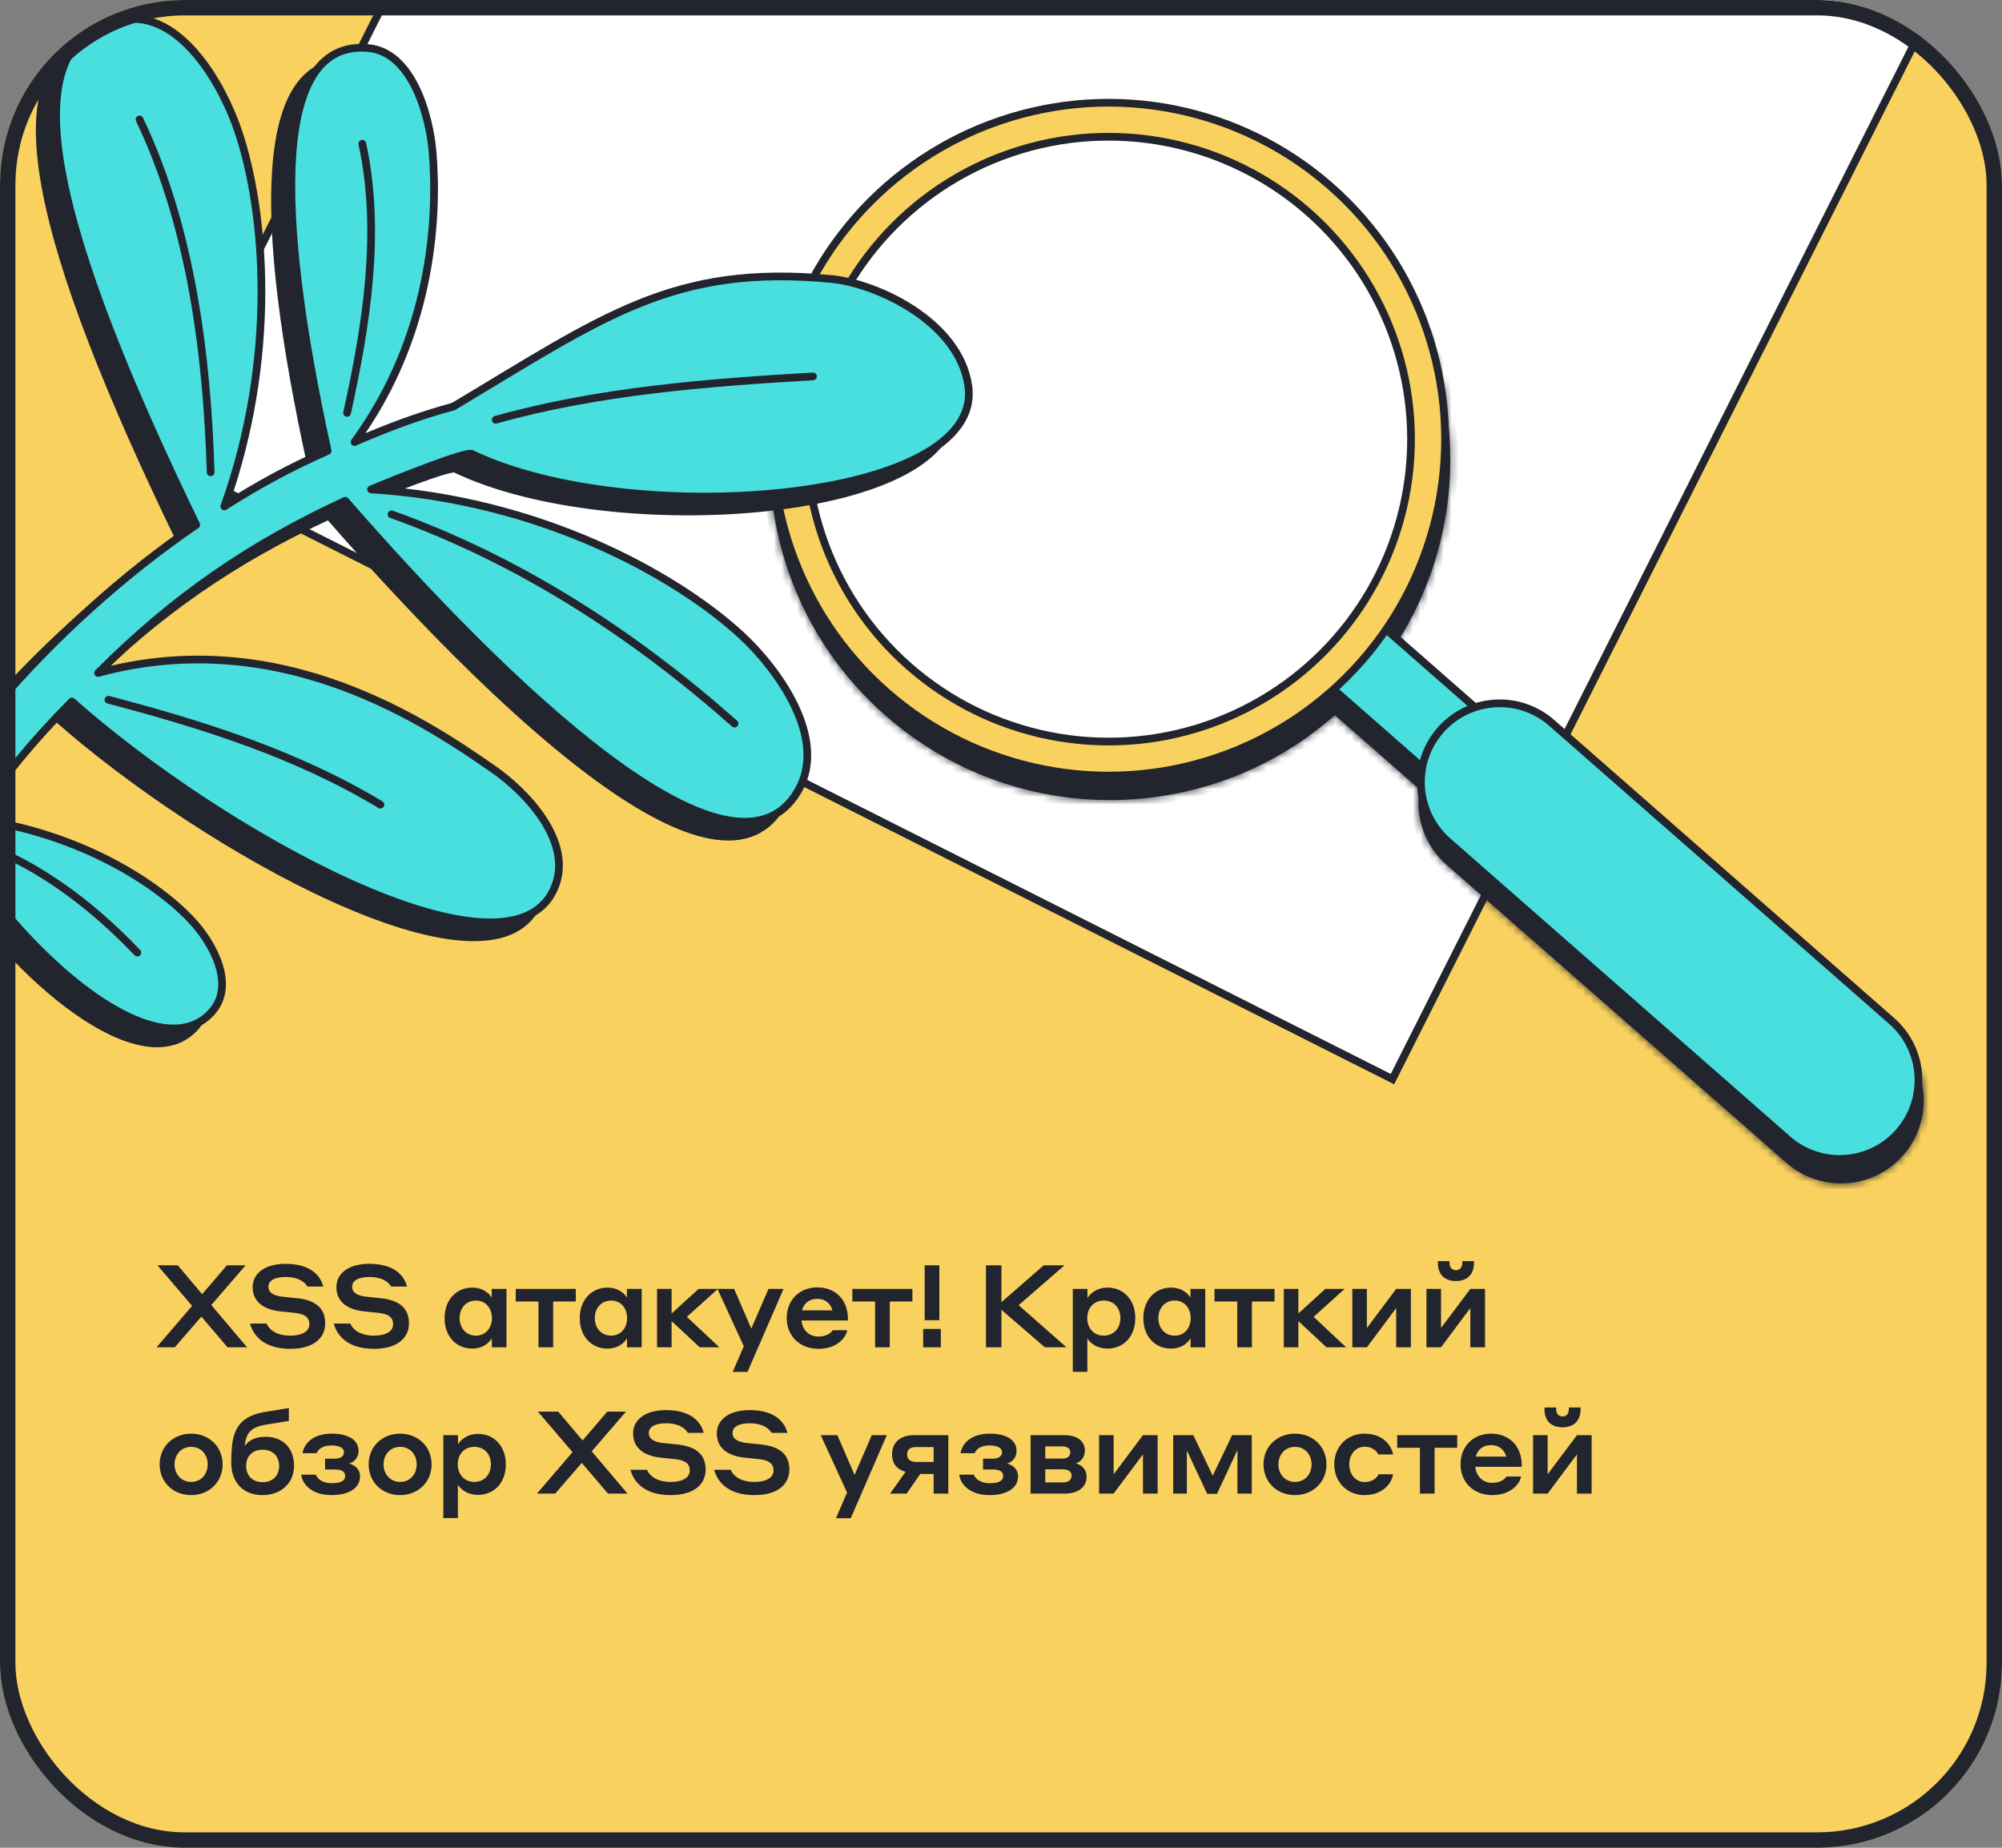 <?xml version="1.0" encoding="UTF-8"?> <svg xmlns="http://www.w3.org/2000/svg" width="260" height="240" viewBox="0 0 260 240" fill="none"><rect x="0" y="0" width="260" height="240" fill="#808080" stroke="none"/> <g clip-path="url(#clip0_99_53)"> <rect width="260" height="240" rx="24" fill="#F9D15E"></rect> <path d="M22.7 175H20.33L24.95 169.615L20.45 164.35H23.09L26.255 168.1L29.465 164.35H31.895L27.44 169.51L32.09 175H29.555L26.15 171.01L22.7 175ZM37.075 165.865C35.62 165.865 34.855 166.36 34.855 167.14C34.855 167.86 35.485 168.28 36.595 168.415C37.255 168.475 37.75 168.535 38.47 168.61C40.6 168.82 42.235 169.63 42.235 171.88C42.235 173.8 40.72 175.195 37.705 175.195C34.225 175.195 32.89 173.44 32.47 171.91H34.615C34.9 172.585 35.755 173.485 37.705 173.485C39.325 173.485 40.18 172.87 40.18 172.015C40.18 170.995 39.43 170.665 38.335 170.53C37.63 170.455 37.15 170.41 36.445 170.335C34.315 170.125 32.815 169.12 32.815 167.2C32.815 165.295 34.54 164.155 37.075 164.155C40.42 164.155 41.65 165.76 41.98 167.11H39.925C39.625 166.57 38.815 165.865 37.075 165.865ZM47.949 165.865C46.494 165.865 45.729 166.36 45.729 167.14C45.729 167.86 46.359 168.28 47.469 168.415C48.129 168.475 48.624 168.535 49.344 168.61C51.474 168.82 53.109 169.63 53.109 171.88C53.109 173.8 51.594 175.195 48.579 175.195C45.099 175.195 43.764 173.44 43.344 171.91H45.489C45.774 172.585 46.629 173.485 48.579 173.485C50.199 173.485 51.054 172.87 51.054 172.015C51.054 170.995 50.304 170.665 49.209 170.53C48.504 170.455 48.024 170.41 47.319 170.335C45.189 170.125 43.689 169.12 43.689 167.2C43.689 165.295 45.414 164.155 47.949 164.155C51.294 164.155 52.524 165.76 52.854 167.11H50.799C50.499 166.57 49.689 165.865 47.949 165.865ZM63.874 173.8C63.724 174.115 62.974 175.165 61.309 175.165C59.359 175.165 57.739 173.695 57.739 171.205C57.739 168.745 59.359 167.245 61.324 167.245C62.929 167.245 63.694 168.235 63.859 168.55V167.41H65.779V175H63.874V173.8ZM63.889 171.205C63.889 169.915 63.064 168.925 61.819 168.925C60.529 168.925 59.689 169.915 59.689 171.205C59.689 172.495 60.529 173.485 61.819 173.485C63.064 173.485 63.889 172.495 63.889 171.205ZM69.934 175V169.045H66.979V167.41H74.779V169.045H71.839V175H69.934ZM81.431 173.8C81.281 174.115 80.531 175.165 78.866 175.165C76.916 175.165 75.296 173.695 75.296 171.205C75.296 168.745 76.916 167.245 78.881 167.245C80.486 167.245 81.251 168.235 81.416 168.55V167.41H83.336V175H81.431V173.8ZM81.446 171.205C81.446 169.915 80.621 168.925 79.376 168.925C78.086 168.925 77.246 169.915 77.246 171.205C77.246 172.495 78.086 173.485 79.376 173.485C80.621 173.485 81.446 172.495 81.446 171.205ZM85.331 175V167.41H87.221V170.605L90.731 167.41H93.236L89.201 171.04L93.431 175H90.881L87.221 171.595V175H85.331ZM95.157 178.195L96.597 174.865L93.177 167.41H95.337L97.572 172.57L99.807 167.41H101.757L97.077 178.195H95.157ZM106.148 167.215C108.488 167.215 110.123 168.82 110.123 171.31V171.52H104.093C104.183 172.705 105.038 173.605 106.298 173.605C107.513 173.605 108.008 172.99 108.143 172.78H110.033C109.913 173.56 108.878 175.195 106.298 175.195C103.823 175.195 102.173 173.485 102.173 171.205C102.173 168.85 103.823 167.215 106.148 167.215ZM106.148 168.7C105.113 168.7 104.393 169.27 104.153 170.2H108.113C107.843 169.24 107.123 168.7 106.148 168.7ZM113.65 175V169.045H110.695V167.41H118.495V169.045H115.555V175H113.65ZM120.088 171.475V164.35H121.993V171.475H120.088ZM119.893 175V172.615H122.188V175H119.893ZM128.047 175V164.35H130.057V169.135L135.547 164.35H138.247L132.292 169.525L138.502 175H135.697L130.057 170.125V175H128.047ZM141.215 173.845V178.18H139.325V167.41H141.23V168.61C141.365 168.325 142.19 167.245 143.84 167.245C145.82 167.245 147.44 168.73 147.44 171.205C147.44 173.695 145.82 175.165 143.84 175.165C142.19 175.165 141.365 174.145 141.215 173.845ZM141.2 171.205C141.2 172.495 142.04 173.485 143.345 173.485C144.665 173.485 145.505 172.495 145.505 171.205C145.505 169.9 144.665 168.925 143.345 168.925C142.04 168.925 141.2 169.9 141.2 171.205ZM154.622 173.8C154.472 174.115 153.722 175.165 152.057 175.165C150.107 175.165 148.487 173.695 148.487 171.205C148.487 168.745 150.107 167.245 152.072 167.245C153.677 167.245 154.442 168.235 154.607 168.55V167.41H156.527V175H154.622V173.8ZM154.637 171.205C154.637 169.915 153.812 168.925 152.567 168.925C151.277 168.925 150.437 169.915 150.437 171.205C150.437 172.495 151.277 173.485 152.567 173.485C153.812 173.485 154.637 172.495 154.637 171.205ZM160.682 175V169.045H157.727V167.41H165.527V169.045H162.587V175H160.682ZM166.729 175V167.41H168.619V170.605L172.129 167.41H174.634L170.599 171.04L174.829 175H172.279L168.619 171.595V175H166.729ZM175.625 175V167.41H177.515V172.495L181.325 167.41H183.23V175H181.325V169.9L177.515 175H175.625ZM189.079 164.98C189.664 164.98 189.904 164.53 189.904 164.065V163.81H191.419V164.095C191.419 165.37 190.684 166.39 189.079 166.39C187.474 166.39 186.739 165.37 186.739 164.095V163.81H188.254V164.065C188.254 164.53 188.494 164.98 189.079 164.98ZM185.254 175V167.41H187.144V172.495L190.954 167.41H192.859V175H190.954V169.9L187.144 175H185.254ZM24.83 186.215C27.14 186.215 28.91 187.895 28.91 190.205C28.91 192.515 27.14 194.195 24.83 194.195C22.49 194.195 20.735 192.515 20.735 190.205C20.735 187.895 22.49 186.215 24.83 186.215ZM24.83 192.485C26.105 192.485 26.975 191.495 26.975 190.205C26.975 188.915 26.105 187.925 24.83 187.925C23.54 187.925 22.67 188.93 22.67 190.205C22.67 191.48 23.54 192.485 24.83 192.485ZM34.499 186.62C36.719 186.62 38.189 188.09 38.189 190.385C38.189 192.62 36.509 194.195 34.109 194.195C31.634 194.195 30.029 192.62 30.029 189.935C30.029 189.26 30.059 188.765 30.119 187.94C30.344 185.36 31.454 183.86 34.499 183.38L37.514 182.885V184.565L34.529 185.045C32.669 185.36 31.949 186.02 31.784 187.835C32.249 187.1 33.164 186.62 34.499 186.62ZM34.109 192.515C35.519 192.515 36.254 191.585 36.254 190.4C36.254 189.23 35.519 188.3 34.109 188.3C32.699 188.3 31.964 189.23 31.964 190.4C31.964 191.585 32.699 192.515 34.109 192.515ZM43.055 192.65C44.165 192.65 44.825 192.395 44.825 191.69C44.825 191.135 44.375 190.865 43.445 190.865H42.215V189.47H43.385C44.165 189.47 44.675 189.215 44.675 188.615C44.675 188.045 44.03 187.745 43.04 187.745C41.915 187.745 41.375 188.195 41.12 188.75H39.29C39.485 187.505 40.64 186.215 43.07 186.215C45.335 186.215 46.565 187.085 46.565 188.465C46.565 189.35 45.965 189.92 45.335 190.1C46.13 190.295 46.76 190.88 46.76 191.75C46.76 193.25 45.365 194.195 43.055 194.195C40.52 194.195 39.26 192.8 39.125 191.54H41C41.21 192.035 41.825 192.65 43.055 192.65ZM51.971 186.215C54.281 186.215 56.051 187.895 56.051 190.205C56.051 192.515 54.281 194.195 51.971 194.195C49.631 194.195 47.876 192.515 47.876 190.205C47.876 187.895 49.631 186.215 51.971 186.215ZM51.971 192.485C53.246 192.485 54.116 191.495 54.116 190.205C54.116 188.915 53.246 187.925 51.971 187.925C50.681 187.925 49.811 188.93 49.811 190.205C49.811 191.48 50.681 192.485 51.971 192.485ZM59.465 192.845V197.18H57.575V186.41H59.48V187.61C59.615 187.325 60.44 186.245 62.09 186.245C64.07 186.245 65.69 187.73 65.69 190.205C65.69 192.695 64.07 194.165 62.09 194.165C60.44 194.165 59.615 193.145 59.465 192.845ZM59.45 190.205C59.45 191.495 60.29 192.485 61.595 192.485C62.915 192.485 63.755 191.495 63.755 190.205C63.755 188.9 62.915 187.925 61.595 187.925C60.29 187.925 59.45 188.9 59.45 190.205ZM72.105 194H69.734L74.355 188.615L69.855 183.35H72.495L75.659 187.1L78.87 183.35H81.299L76.844 188.51L81.495 194H78.96L75.555 190.01L72.105 194ZM86.48 184.865C85.025 184.865 84.26 185.36 84.26 186.14C84.26 186.86 84.89 187.28 86 187.415C86.66 187.475 87.155 187.535 87.875 187.61C90.005 187.82 91.64 188.63 91.64 190.88C91.64 192.8 90.125 194.195 87.11 194.195C83.63 194.195 82.295 192.44 81.875 190.91H84.02C84.305 191.585 85.16 192.485 87.11 192.485C88.73 192.485 89.585 191.87 89.585 191.015C89.585 189.995 88.835 189.665 87.74 189.53C87.035 189.455 86.555 189.41 85.85 189.335C83.72 189.125 82.22 188.12 82.22 186.2C82.22 184.295 83.945 183.155 86.48 183.155C89.825 183.155 91.055 184.76 91.385 186.11H89.33C89.03 185.57 88.22 184.865 86.48 184.865ZM97.353 184.865C95.898 184.865 95.133 185.36 95.133 186.14C95.133 186.86 95.763 187.28 96.873 187.415C97.533 187.475 98.028 187.535 98.748 187.61C100.878 187.82 102.513 188.63 102.513 190.88C102.513 192.8 100.998 194.195 97.983 194.195C94.503 194.195 93.168 192.44 92.748 190.91H94.893C95.178 191.585 96.033 192.485 97.983 192.485C99.603 192.485 100.458 191.87 100.458 191.015C100.458 189.995 99.708 189.665 98.613 189.53C97.908 189.455 97.428 189.41 96.723 189.335C94.593 189.125 93.093 188.12 93.093 186.2C93.093 184.295 94.818 183.155 97.353 183.155C100.698 183.155 101.928 184.76 102.258 186.11H100.203C99.903 185.57 99.093 184.865 97.353 184.865ZM108.569 197.195L110.009 193.865L106.589 186.41H108.749L110.984 191.57L113.219 186.41H115.169L110.489 197.195H108.569ZM123.158 194H121.253V191.45H119.513L117.743 194H115.598L117.608 191.165C116.393 190.85 115.853 190.01 115.853 188.885C115.853 187.565 116.708 186.41 118.703 186.41H123.158V194ZM118.958 189.89H121.253V187.955H118.958C118.208 187.955 117.803 188.27 117.803 188.9C117.803 189.515 118.208 189.89 118.958 189.89ZM128.511 192.65C129.621 192.65 130.281 192.395 130.281 191.69C130.281 191.135 129.831 190.865 128.901 190.865H127.671V189.47H128.841C129.621 189.47 130.131 189.215 130.131 188.615C130.131 188.045 129.486 187.745 128.496 187.745C127.371 187.745 126.831 188.195 126.576 188.75H124.746C124.941 187.505 126.096 186.215 128.526 186.215C130.791 186.215 132.021 187.085 132.021 188.465C132.021 189.35 131.421 189.92 130.791 190.1C131.586 190.295 132.216 190.88 132.216 191.75C132.216 193.25 130.821 194.195 128.511 194.195C125.976 194.195 124.716 192.8 124.581 191.54H126.456C126.666 192.035 127.281 192.65 128.511 192.65ZM133.842 194V186.41H138.252C139.797 186.41 140.892 187.1 140.892 188.42C140.892 189.35 140.307 189.89 139.737 190.07C140.442 190.265 141.117 190.82 141.117 191.81C141.117 193.13 140.052 194 138.282 194H133.842ZM137.952 187.865H135.747V189.455H137.952C138.567 189.455 139.002 189.2 139.002 188.63C139.002 188.135 138.597 187.865 137.952 187.865ZM138.027 190.85H135.747V192.545H138.027C138.792 192.545 139.167 192.23 139.167 191.645C139.167 191.195 138.822 190.85 138.027 190.85ZM142.738 194V186.41H144.628V191.495L148.438 186.41H150.343V194H148.438V188.9L144.628 194H142.738ZM152.366 194V186.41H154.976L157.496 191.675L160.016 186.41H162.566V194H160.706V188.345L158.051 194.03H156.776L154.136 188.39V194H152.366ZM168.187 186.215C170.497 186.215 172.267 187.895 172.267 190.205C172.267 192.515 170.497 194.195 168.187 194.195C165.847 194.195 164.092 192.515 164.092 190.205C164.092 187.895 165.847 186.215 168.187 186.215ZM168.187 192.485C169.462 192.485 170.332 191.495 170.332 190.205C170.332 188.915 169.462 187.925 168.187 187.925C166.897 187.925 166.027 188.93 166.027 190.205C166.027 191.48 166.897 192.485 168.187 192.485ZM179.01 188.915C178.905 188.705 178.425 187.91 177.21 187.91C176.04 187.91 175.23 188.93 175.23 190.205C175.23 191.48 176.04 192.5 177.225 192.5C178.47 192.5 178.935 191.705 179.04 191.495H180.915C180.825 192.29 179.91 194.195 177.195 194.195C175.005 194.195 173.28 192.545 173.28 190.205C173.28 187.865 174.99 186.215 177.18 186.215C179.88 186.215 180.795 188.075 180.915 188.915H179.01ZM184.406 194V188.045H181.451V186.41H189.251V188.045H186.311V194H184.406ZM193.655 186.215C195.995 186.215 197.63 187.82 197.63 190.31V190.52H191.6C191.69 191.705 192.545 192.605 193.805 192.605C195.02 192.605 195.515 191.99 195.65 191.78H197.54C197.42 192.56 196.385 194.195 193.805 194.195C191.33 194.195 189.68 192.485 189.68 190.205C189.68 187.85 191.33 186.215 193.655 186.215ZM193.655 187.7C192.62 187.7 191.9 188.27 191.66 189.2H195.62C195.35 188.24 194.63 187.7 193.655 187.7ZM202.925 183.98C203.51 183.98 203.75 183.53 203.75 183.065V182.81H205.265V183.095C205.265 184.37 204.53 185.39 202.925 185.39C201.32 185.39 200.585 184.37 200.585 183.095V182.81H202.1V183.065C202.1 183.53 202.34 183.98 202.925 183.98ZM199.1 194V186.41H200.99V191.495L204.8 186.41H206.705V194H204.8V188.9L200.99 194H199.1Z" fill="#22242E"></path> <rect x="99.85" y="-98.849" width="179.882" height="177" transform="rotate(26.744 99.85 -98.849)" fill="white" stroke="#22242E"></rect> <mask id="path-5-inside-1_99_53" fill="white"> <path fill-rule="evenodd" clip-rule="evenodd" d="M173.291 26.484C190.196 41.309 193.083 66.171 180.855 84.344L191.844 93.981C195.27 92.951 199.134 93.655 202.022 96.188L246.171 134.904C250.628 138.813 251.073 145.594 247.164 150.051C243.256 154.508 236.474 154.953 232.017 151.045L187.868 112.329C184.98 109.796 183.776 106.057 184.35 102.526L173.361 92.889C156.94 107.386 131.914 107.77 115.009 92.945C96.656 76.851 94.825 48.926 110.919 30.573C127.013 12.221 154.938 10.39 173.291 26.484Z"></path> </mask> <path fill-rule="evenodd" clip-rule="evenodd" d="M173.291 26.484C190.196 41.309 193.083 66.171 180.855 84.344L191.844 93.981C195.27 92.951 199.134 93.655 202.022 96.188L246.171 134.904C250.628 138.813 251.073 145.594 247.164 150.051C243.256 154.508 236.474 154.953 232.017 151.045L187.868 112.329C184.98 109.796 183.776 106.057 184.35 102.526L173.361 92.889C156.94 107.386 131.914 107.77 115.009 92.945C96.656 76.851 94.825 48.926 110.919 30.573C127.013 12.221 154.938 10.39 173.291 26.484Z" fill="#22242E"></path> <path d="M180.855 84.344L180.025 83.786L179.534 84.516L180.195 85.096L180.855 84.344ZM191.844 93.981L191.184 94.733L191.601 95.098L192.132 94.938L191.844 93.981ZM232.017 151.045L232.676 150.293L232.017 151.045ZM187.868 112.329L187.208 113.08L187.868 112.329ZM184.35 102.526L185.337 102.686L185.426 102.139L185.01 101.774L184.35 102.526ZM173.361 92.889L174.021 92.138L173.359 91.557L172.7 92.14L173.361 92.889ZM181.684 84.903C194.19 66.317 191.238 40.893 173.95 25.732L172.631 27.236C189.153 41.724 191.976 66.025 180.025 83.786L181.684 84.903ZM192.503 93.229L181.514 83.593L180.195 85.096L191.184 94.733L192.503 93.229ZM202.681 95.436C199.523 92.667 195.298 91.898 191.556 93.023L192.132 94.938C195.241 94.003 198.744 94.644 201.363 96.94L202.681 95.436ZM246.83 134.152L202.681 95.436L201.363 96.94L245.512 135.656L246.83 134.152ZM247.916 150.711C252.189 145.838 251.703 138.425 246.83 134.152L245.512 135.656C249.554 139.2 249.957 145.35 246.412 149.392L247.916 150.711ZM231.358 151.796C236.23 156.069 243.643 155.583 247.916 150.711L246.412 149.392C242.868 153.434 236.718 153.837 232.676 150.293L231.358 151.796ZM187.208 113.08L231.358 151.796L232.676 150.293L188.527 111.577L187.208 113.08ZM183.363 102.365C182.736 106.223 184.05 110.311 187.208 113.08L188.527 111.577C185.909 109.281 184.816 105.892 185.337 102.686L183.363 102.365ZM172.702 93.641L183.691 103.278L185.01 101.774L174.021 92.138L172.702 93.641ZM114.349 93.697C131.637 108.857 157.23 108.464 174.023 93.639L172.7 92.14C156.651 106.307 132.19 106.682 115.668 92.193L114.349 93.697ZM110.167 29.914C93.709 48.682 95.581 77.239 114.349 93.697L115.668 92.193C97.73 76.463 95.941 49.17 111.671 31.233L110.167 29.914ZM173.95 25.732C155.182 9.274 126.625 11.146 110.167 29.914L111.671 31.233C127.401 13.295 154.694 11.506 172.631 27.236L173.95 25.732Z" fill="#22242E" mask="url(#path-5-inside-1_99_53)"></path> <rect x="170.841" y="87.494" width="10.365" height="21.099" transform="rotate(-48.751 170.841 87.494)" fill="#49DFDF" stroke="#22242E"></rect> <path d="M201.517 93.891L245.666 132.607C249.916 136.334 250.34 142.799 246.613 147.049C242.887 151.298 236.421 151.722 232.171 147.996L188.022 109.28C183.773 105.553 183.349 99.088 187.075 94.838C190.802 90.588 197.267 90.165 201.517 93.891Z" fill="#49DFDF" stroke="#22242E"></path> <circle cx="143.974" cy="57.041" r="43.698" transform="rotate(-48.751 143.974 57.041)" fill="#F9D15E" stroke="#22242E"></circle> <circle cx="143.974" cy="57.041" r="39.278" transform="rotate(-48.751 143.974 57.041)" fill="white" stroke="#22242E"></circle> <path fill-rule="evenodd" clip-rule="evenodd" d="M46.064 65.505C49.829 63.93 58.412 60.545 59.129 60.889C79.698 70.773 125.671 67.216 123.635 52.121C122.509 43.769 111.803 38.744 105.818 38.174C85.346 36.227 76.282 43.054 56.77 54.739C56.452 54.734 57.092 54.653 56.77 54.739C52.2 55.974 48.281 57.47 43.918 59.352C53.819 45.812 54.804 30.574 54.053 21.675C53.657 17 51.425 8.674 45.657 8.177C33.481 7.128 33.426 28.583 40.425 60.508C35.465 62.71 31.632 64.788 27.006 67.714C33.93 48.365 32.337 29.517 28.829 19.026C26.871 13.165 21.41 3.232 13.828 4.496C-1.875 7.109 5.224 32.689 23.362 70.11C13.748 76.684 4.989 84.677 -2.625 93.507C0.99 75.72 -2.437 60.058 -6.544 51.837C-8.849 47.225 -14.564 39.827 -20.828 42.41C-33.834 47.776 -24.921 68.294 -5.341 96.751C-13.603 106.918 -25.323 128.072 -25.323 128.072C-23.614 129.993 -21.771 131.768 -19.64 133.763C-19.64 133.763 -12.544 119.346 -7.547 112.109C2.084 127.394 18.667 140.9 25.373 133.382C28.556 129.813 25.395 124.364 22.959 121.693C18.408 116.704 8.238 110.128 -5.451 108.29C-1.209 102.296 1.97 98.361 7.206 93.054C26.64 110.316 63.505 130.676 69.748 117.558C72.622 111.518 66.277 104.854 61.977 101.871C53.643 96.088 34.435 82.863 10.613 89.351C20.385 79.54 30.342 72.699 42.715 66.978C63.484 90.821 92.955 119.304 101.499 104.682C105.506 97.826 98.792 88.707 94.082 84.385C85.48 76.495 67.832 66.825 46.064 65.505Z" fill="#22242E"></path> <path d="M56.77 54.739C76.282 43.054 85.346 36.227 105.818 38.174C111.803 38.744 122.509 43.769 123.635 52.121C125.671 67.216 79.698 70.773 59.129 60.889C58.412 60.545 49.829 63.93 46.064 65.505C67.832 66.825 85.48 76.495 94.082 84.385C98.792 88.707 105.506 97.826 101.499 104.682C92.955 119.304 63.484 90.821 42.715 66.978C30.342 72.699 20.385 79.54 10.613 89.351C34.435 82.863 53.643 96.088 61.977 101.871C66.277 104.854 72.622 111.518 69.748 117.558C63.505 130.676 26.64 110.316 7.206 93.054C1.97 98.361 -1.209 102.296 -5.451 108.29C8.238 110.128 18.408 116.704 22.959 121.693C25.395 124.364 28.556 129.813 25.373 133.382C18.667 140.9 2.084 127.394 -7.547 112.109C-12.544 119.346 -19.64 133.763 -19.64 133.763C-21.771 131.768 -23.614 129.993 -25.323 128.072C-25.323 128.072 -13.603 106.918 -5.341 96.751C-24.921 68.294 -33.834 47.776 -20.828 42.41C-14.564 39.827 -8.849 47.225 -6.544 51.837C-2.437 60.058 0.99 75.72 -2.625 93.507C4.989 84.677 13.748 76.684 23.362 70.11C5.224 32.689 -1.875 7.109 13.828 4.496C21.41 3.232 26.871 13.165 28.829 19.026C32.337 29.517 33.93 48.365 27.006 67.714C31.632 64.788 35.465 62.71 40.425 60.508C33.426 28.583 33.481 7.128 45.657 8.177C51.425 8.674 53.657 17 54.053 21.675C54.804 30.574 53.819 45.812 43.918 59.352C48.281 57.47 52.2 55.974 56.77 54.739ZM56.77 54.739C57.092 54.653 56.452 54.734 56.77 54.739Z" stroke="#22242E" stroke-miterlimit="1.5" stroke-linecap="round" stroke-linejoin="round"></path> <path fill-rule="evenodd" clip-rule="evenodd" d="M48.19 63.566C51.955 61.991 60.538 58.606 61.254 58.949C81.824 68.834 127.796 65.276 125.76 50.182C124.635 41.83 113.929 36.805 107.943 36.235C87.471 34.288 78.407 41.114 58.896 52.8C58.577 52.795 59.218 52.714 58.896 52.8C54.325 54.035 50.406 55.531 46.043 57.413C55.944 43.873 56.93 28.635 56.178 19.736C55.783 15.061 53.551 6.734 47.783 6.238C35.606 5.188 35.551 26.643 42.55 58.569C37.591 60.771 33.758 62.849 29.131 65.775C36.055 46.426 34.462 27.578 30.954 17.087C28.996 11.226 23.536 1.292 15.953 2.557C0.25 5.17 7.35 30.75 25.487 68.171C15.874 74.745 7.114 82.737 -0.5 91.567C3.115 73.781 -0.311 58.119 -4.419 49.898C-6.724 45.286 -12.438 37.888 -18.702 40.471C-31.709 45.837 -22.796 66.355 -3.215 94.811C-11.478 104.979 -23.198 126.132 -23.198 126.132C-21.489 128.054 -19.646 129.829 -17.515 131.824C-17.515 131.824 -10.419 117.407 -5.421 110.169C4.209 125.455 20.792 138.96 27.498 131.443C30.681 127.874 27.52 122.425 25.084 119.754C20.534 114.765 10.364 108.189 -3.326 106.351C0.917 100.357 4.095 96.422 9.331 91.115C28.765 108.377 65.631 128.737 71.873 115.618C74.748 109.579 68.402 102.915 64.103 99.932C55.768 94.149 36.56 80.924 12.739 87.412C22.51 77.601 32.467 70.76 44.84 65.039C65.609 88.882 95.081 117.365 103.624 102.743C107.631 95.887 100.917 86.768 96.207 82.446C87.606 74.556 69.957 64.886 48.19 63.566Z" fill="#49DFDF"></path> <path d="M58.896 52.8C78.407 41.114 87.471 34.288 107.943 36.235C113.929 36.805 124.635 41.83 125.76 50.182C127.796 65.276 81.824 68.834 61.254 58.949C60.538 58.606 51.955 61.991 48.19 63.566C69.957 64.886 87.606 74.556 96.207 82.446C100.917 86.768 107.631 95.887 103.624 102.743C95.081 117.365 65.609 88.882 44.84 65.039C32.467 70.76 22.51 77.601 12.739 87.412C36.56 80.924 55.768 94.149 64.103 99.932C68.402 102.915 74.748 109.579 71.873 115.618C65.631 128.737 28.765 108.377 9.331 91.115C4.095 96.422 0.917 100.357 -3.326 106.351C10.364 108.189 20.534 114.765 25.084 119.754C27.52 122.425 30.681 127.874 27.498 131.443C20.792 138.96 4.209 125.455 -5.421 110.169C-10.419 117.407 -17.515 131.824 -17.515 131.824C-19.646 129.829 -21.489 128.054 -23.198 126.132C-23.198 126.132 -11.478 104.979 -3.215 94.811C-22.796 66.355 -31.709 45.837 -18.702 40.471C-12.438 37.888 -6.724 45.286 -4.419 49.898C-0.311 58.119 3.115 73.781 -0.5 91.567C7.114 82.737 15.874 74.745 25.487 68.171C7.35 30.75 0.25 5.17 15.953 2.557C23.536 1.292 28.996 11.226 30.954 17.087C34.462 27.578 36.055 46.426 29.131 65.775C33.758 62.849 37.591 60.771 42.55 58.569C35.551 26.643 35.606 5.188 47.783 6.238C53.551 6.734 55.783 15.061 56.178 19.736C56.93 28.635 55.944 43.873 46.043 57.413C50.406 55.531 54.325 54.035 58.896 52.8ZM58.896 52.8C59.218 52.714 58.577 52.795 58.896 52.8Z" stroke="#22242E" stroke-miterlimit="1.5" stroke-linecap="round" stroke-linejoin="round"></path> <path d="M105.581 48.888C91.857 49.694 77.67 50.786 64.378 54.524" stroke="#22242E" stroke-miterlimit="1.5" stroke-linecap="round" stroke-linejoin="round"></path> <path d="M95.394 93.986C82.285 82.366 67.46 72.748 50.845 66.802" stroke="#22242E" stroke-miterlimit="1.5" stroke-linecap="round" stroke-linejoin="round"></path> <path d="M45.077 53.629C47.562 42.343 49.544 30.141 47.056 18.675" stroke="#22242E" stroke-miterlimit="1.5" stroke-linecap="round" stroke-linejoin="round"></path> <path d="M27.357 61.344C26.897 46.087 24.789 29.448 18.12 15.518" stroke="#22242E" stroke-miterlimit="1.5" stroke-linecap="round" stroke-linejoin="round"></path> <path d="M-2.958 89.686C-4.021 79.925 -6.271 65 -11.595 55.782" stroke="#22242E" stroke-miterlimit="1.5" stroke-linecap="round" stroke-linejoin="round"></path> <path d="M14.082 90.89C26.388 94.13 38.45 97.929 49.408 104.516" stroke="#22242E" stroke-miterlimit="1.5" stroke-linecap="round" stroke-linejoin="round"></path> <path d="M-1.411 110.03C4.667 112.442 11.261 116.838 17.837 123.73" stroke="#22242E" stroke-miterlimit="1.5" stroke-linecap="round" stroke-linejoin="round"></path> </g> <rect x="1" y="1" width="258" height="238" rx="23" stroke="#22242E" stroke-width="2"></rect> <defs> <clipPath id="clip0_99_53"> <rect width="260" height="240" rx="24" fill="white"></rect> </clipPath> </defs> </svg> 